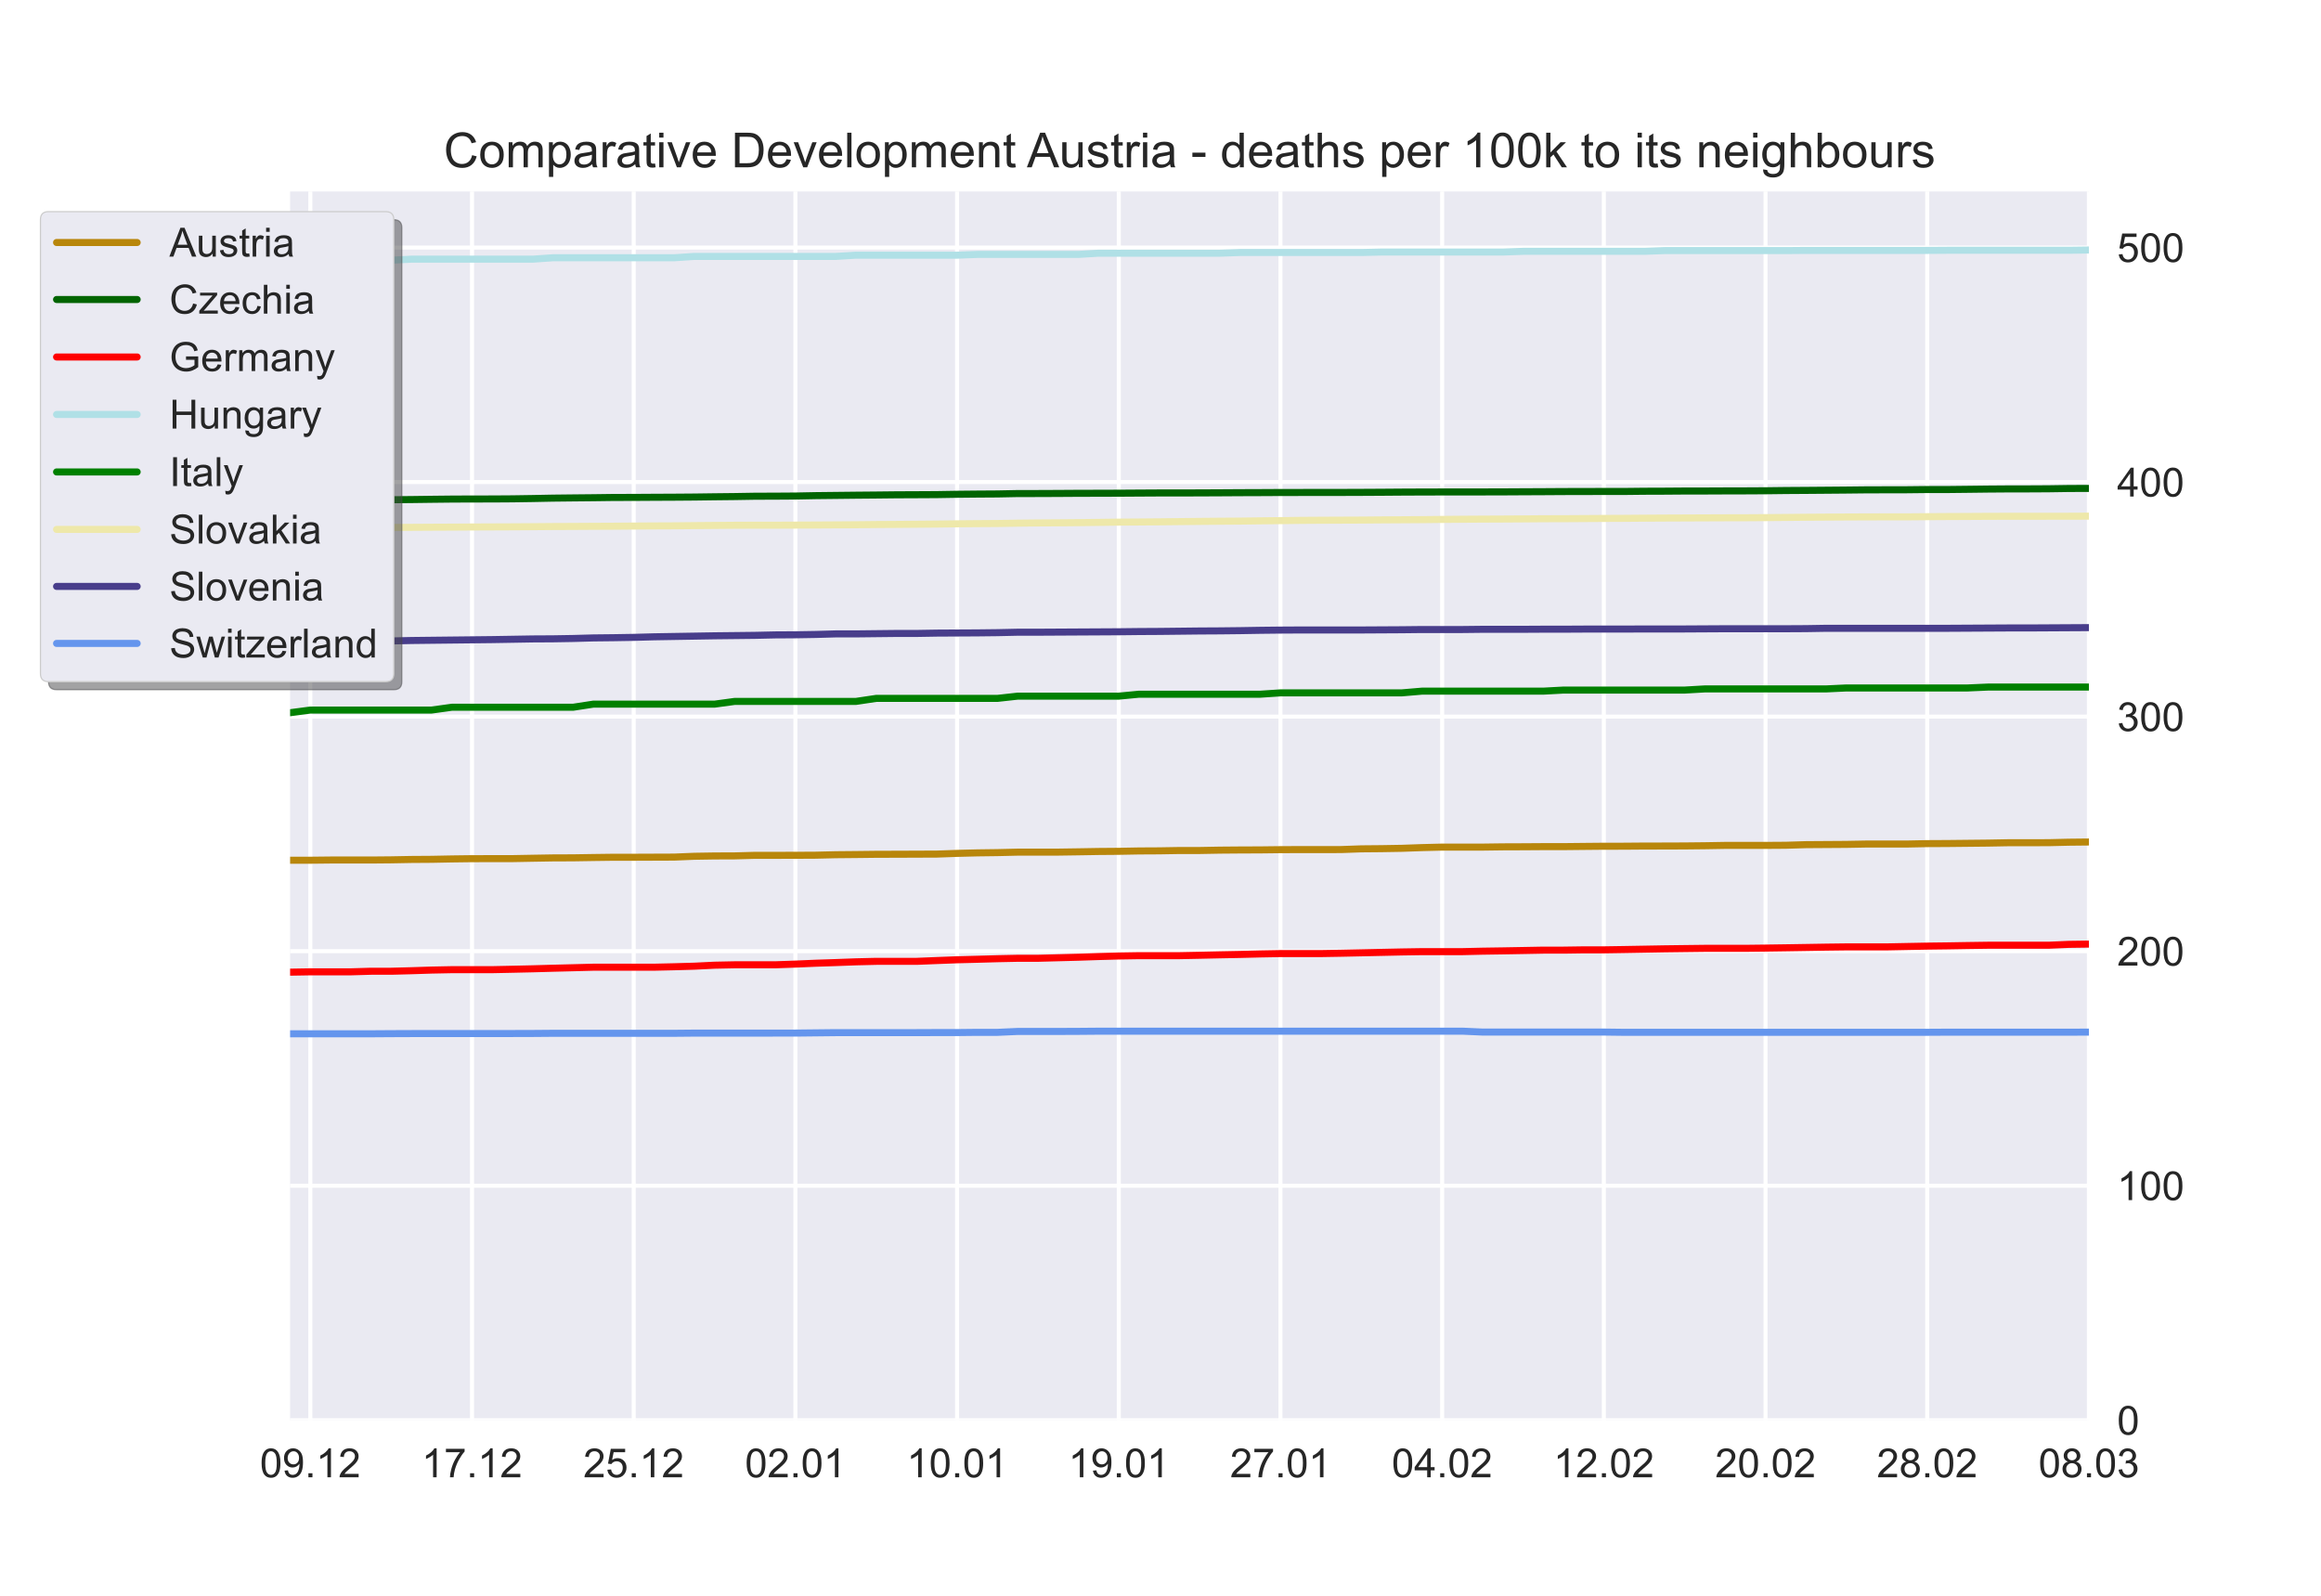 <?xml version="1.0" encoding="utf-8" standalone="no"?>
<!DOCTYPE svg PUBLIC "-//W3C//DTD SVG 1.1//EN"
  "http://www.w3.org/Graphics/SVG/1.1/DTD/svg11.dtd">
<!-- Created with matplotlib (https://matplotlib.org/) -->
<svg height="396pt" version="1.1" viewBox="0 0 576 396" width="576pt" xmlns="http://www.w3.org/2000/svg" xmlns:xlink="http://www.w3.org/1999/xlink">
 <defs>
  <style type="text/css">*{stroke-linecap:butt;stroke-linejoin:round;}</style>
 </defs>
 <g id="figure_1">
  <g id="patch_1">
   <path d="M 0 396 
L 576 396 
L 576 0 
L 0 0 
z
" style="fill:#ffffff;"/>
  </g>
  <g id="axes_1">
   <g id="patch_2">
    <path d="M 72 352.44 
L 518.4 352.44 
L 518.4 47.52 
L 72 47.52 
z
" style="fill:#eaeaf2;"/>
   </g>
   <g id="matplotlib.axis_1">
    <g id="xtick_1">
     <g id="line2d_1">
      <path clip-path="url(#pbdc21b4224)" d="M 77.016 352.44 
L 77.016 47.52 
" style="fill:none;stroke:#ffffff;stroke-linecap:round;"/>
     </g>
     <g id="line2d_2"/>
     <g id="text_1">
      <!-- 09.12 -->
      <g style="fill:#262626;" transform="translate(64.505 366.598)scale(0.1 -0.1)">
       <defs>
        <path d="M 4.156 35.297 
Q 4.156 48 6.766 55.734 
Q 9.375 63.484 14.516 67.672 
Q 19.672 71.875 27.484 71.875 
Q 33.25 71.875 37.594 69.547 
Q 41.938 67.234 44.766 62.859 
Q 47.609 58.5 49.219 52.219 
Q 50.828 45.953 50.828 35.297 
Q 50.828 22.703 48.234 14.969 
Q 45.656 7.234 40.5 3 
Q 35.359 -1.219 27.484 -1.219 
Q 17.141 -1.219 11.234 6.203 
Q 4.156 15.141 4.156 35.297 
z
M 13.188 35.297 
Q 13.188 17.672 17.312 11.828 
Q 21.438 6 27.484 6 
Q 33.547 6 37.672 11.859 
Q 41.797 17.719 41.797 35.297 
Q 41.797 52.984 37.672 58.781 
Q 33.547 64.594 27.391 64.594 
Q 21.344 64.594 17.719 59.469 
Q 13.188 52.938 13.188 35.297 
z
" id="ArialMT-48"/>
        <path d="M 5.469 16.547 
L 13.922 17.328 
Q 14.984 11.375 18.016 8.688 
Q 21.047 6 25.781 6 
Q 29.828 6 32.875 7.859 
Q 35.938 9.719 37.891 12.812 
Q 39.844 15.922 41.156 21.188 
Q 42.484 26.469 42.484 31.938 
Q 42.484 32.516 42.438 33.688 
Q 39.797 29.5 35.234 26.875 
Q 30.672 24.266 25.344 24.266 
Q 16.453 24.266 10.297 30.703 
Q 4.156 37.156 4.156 47.703 
Q 4.156 58.594 10.578 65.234 
Q 17 71.875 26.656 71.875 
Q 33.641 71.875 39.422 68.109 
Q 45.219 64.359 48.219 57.391 
Q 51.219 50.438 51.219 37.25 
Q 51.219 23.531 48.234 15.406 
Q 45.266 7.281 39.375 3.031 
Q 33.5 -1.219 25.594 -1.219 
Q 17.188 -1.219 11.859 3.438 
Q 6.547 8.109 5.469 16.547 
z
M 41.453 48.141 
Q 41.453 55.719 37.422 60.156 
Q 33.406 64.594 27.734 64.594 
Q 21.875 64.594 17.531 59.812 
Q 13.188 55.031 13.188 47.406 
Q 13.188 40.578 17.312 36.297 
Q 21.438 32.031 27.484 32.031 
Q 33.594 32.031 37.516 36.297 
Q 41.453 40.578 41.453 48.141 
z
" id="ArialMT-57"/>
        <path d="M 9.078 0 
L 9.078 10.016 
L 19.094 10.016 
L 19.094 0 
z
" id="ArialMT-46"/>
        <path d="M 37.25 0 
L 28.469 0 
L 28.469 56 
Q 25.297 52.984 20.141 49.953 
Q 14.984 46.922 10.891 45.406 
L 10.891 53.906 
Q 18.266 57.375 23.781 62.297 
Q 29.297 67.234 31.594 71.875 
L 37.25 71.875 
z
" id="ArialMT-49"/>
        <path d="M 50.344 8.453 
L 50.344 0 
L 3.031 0 
Q 2.938 3.172 4.047 6.109 
Q 5.859 10.938 9.828 15.625 
Q 13.812 20.312 21.344 26.469 
Q 33.016 36.031 37.109 41.625 
Q 41.219 47.219 41.219 52.203 
Q 41.219 57.422 37.469 61 
Q 33.734 64.594 27.734 64.594 
Q 21.391 64.594 17.578 60.781 
Q 13.766 56.984 13.719 50.25 
L 4.688 51.172 
Q 5.609 61.281 11.656 66.578 
Q 17.719 71.875 27.938 71.875 
Q 38.234 71.875 44.234 66.156 
Q 50.25 60.453 50.25 52 
Q 50.25 47.703 48.484 43.547 
Q 46.734 39.406 42.656 34.812 
Q 38.578 30.219 29.109 22.219 
Q 21.188 15.578 18.938 13.203 
Q 16.703 10.844 15.234 8.453 
z
" id="ArialMT-50"/>
       </defs>
       <use xlink:href="#ArialMT-48"/>
       <use x="55.615" xlink:href="#ArialMT-57"/>
       <use x="111.23" xlink:href="#ArialMT-46"/>
       <use x="139.014" xlink:href="#ArialMT-49"/>
       <use x="194.629" xlink:href="#ArialMT-50"/>
      </g>
     </g>
    </g>
    <g id="xtick_2">
     <g id="line2d_3">
      <path clip-path="url(#pbdc21b4224)" d="M 117.142 352.44 
L 117.142 47.52 
" style="fill:none;stroke:#ffffff;stroke-linecap:round;"/>
     </g>
     <g id="line2d_4"/>
     <g id="text_2">
      <!-- 17.12 -->
      <g style="fill:#262626;" transform="translate(104.631 366.598)scale(0.1 -0.1)">
       <defs>
        <path d="M 4.734 62.203 
L 4.734 70.656 
L 51.078 70.656 
L 51.078 63.812 
Q 44.234 56.547 37.516 44.484 
Q 30.812 32.422 27.156 19.672 
Q 24.516 10.688 23.781 0 
L 14.75 0 
Q 14.891 8.453 18.062 20.406 
Q 21.234 32.375 27.172 43.484 
Q 33.109 54.594 39.797 62.203 
z
" id="ArialMT-55"/>
       </defs>
       <use xlink:href="#ArialMT-49"/>
       <use x="55.615" xlink:href="#ArialMT-55"/>
       <use x="111.23" xlink:href="#ArialMT-46"/>
       <use x="139.014" xlink:href="#ArialMT-49"/>
       <use x="194.629" xlink:href="#ArialMT-50"/>
      </g>
     </g>
    </g>
    <g id="xtick_3">
     <g id="line2d_5">
      <path clip-path="url(#pbdc21b4224)" d="M 157.267 352.44 
L 157.267 47.52 
" style="fill:none;stroke:#ffffff;stroke-linecap:round;"/>
     </g>
     <g id="line2d_6"/>
     <g id="text_3">
      <!-- 25.12 -->
      <g style="fill:#262626;" transform="translate(144.756 366.598)scale(0.1 -0.1)">
       <defs>
        <path d="M 4.156 18.75 
L 13.375 19.531 
Q 14.406 12.797 18.141 9.391 
Q 21.875 6 27.156 6 
Q 33.5 6 37.891 10.781 
Q 42.281 15.578 42.281 23.484 
Q 42.281 31 38.062 35.344 
Q 33.844 39.703 27 39.703 
Q 22.75 39.703 19.328 37.766 
Q 15.922 35.844 13.969 32.766 
L 5.719 33.844 
L 12.641 70.609 
L 48.25 70.609 
L 48.25 62.203 
L 19.672 62.203 
L 15.828 42.969 
Q 22.266 47.469 29.344 47.469 
Q 38.719 47.469 45.156 40.969 
Q 51.609 34.469 51.609 24.266 
Q 51.609 14.547 45.953 7.469 
Q 39.062 -1.219 27.156 -1.219 
Q 17.391 -1.219 11.203 4.25 
Q 5.031 9.719 4.156 18.75 
z
" id="ArialMT-53"/>
       </defs>
       <use xlink:href="#ArialMT-50"/>
       <use x="55.615" xlink:href="#ArialMT-53"/>
       <use x="111.23" xlink:href="#ArialMT-46"/>
       <use x="139.014" xlink:href="#ArialMT-49"/>
       <use x="194.629" xlink:href="#ArialMT-50"/>
      </g>
     </g>
    </g>
    <g id="xtick_4">
     <g id="line2d_7">
      <path clip-path="url(#pbdc21b4224)" d="M 197.393 352.44 
L 197.393 47.52 
" style="fill:none;stroke:#ffffff;stroke-linecap:round;"/>
     </g>
     <g id="line2d_8"/>
     <g id="text_4">
      <!-- 02.01 -->
      <g style="fill:#262626;" transform="translate(184.882 366.598)scale(0.1 -0.1)">
       <use xlink:href="#ArialMT-48"/>
       <use x="55.615" xlink:href="#ArialMT-50"/>
       <use x="111.23" xlink:href="#ArialMT-46"/>
       <use x="139.014" xlink:href="#ArialMT-48"/>
       <use x="194.629" xlink:href="#ArialMT-49"/>
      </g>
     </g>
    </g>
    <g id="xtick_5">
     <g id="line2d_9">
      <path clip-path="url(#pbdc21b4224)" d="M 237.519 352.44 
L 237.519 47.52 
" style="fill:none;stroke:#ffffff;stroke-linecap:round;"/>
     </g>
     <g id="line2d_10"/>
     <g id="text_5">
      <!-- 10.01 -->
      <g style="fill:#262626;" transform="translate(225.008 366.598)scale(0.1 -0.1)">
       <use xlink:href="#ArialMT-49"/>
       <use x="55.615" xlink:href="#ArialMT-48"/>
       <use x="111.23" xlink:href="#ArialMT-46"/>
       <use x="139.014" xlink:href="#ArialMT-48"/>
       <use x="194.629" xlink:href="#ArialMT-49"/>
      </g>
     </g>
    </g>
    <g id="xtick_6">
     <g id="line2d_11">
      <path clip-path="url(#pbdc21b4224)" d="M 277.645 352.44 
L 277.645 47.52 
" style="fill:none;stroke:#ffffff;stroke-linecap:round;"/>
     </g>
     <g id="line2d_12"/>
     <g id="text_6">
      <!-- 19.01 -->
      <g style="fill:#262626;" transform="translate(265.134 366.598)scale(0.1 -0.1)">
       <use xlink:href="#ArialMT-49"/>
       <use x="55.615" xlink:href="#ArialMT-57"/>
       <use x="111.23" xlink:href="#ArialMT-46"/>
       <use x="139.014" xlink:href="#ArialMT-48"/>
       <use x="194.629" xlink:href="#ArialMT-49"/>
      </g>
     </g>
    </g>
    <g id="xtick_7">
     <g id="line2d_13">
      <path clip-path="url(#pbdc21b4224)" d="M 317.771 352.44 
L 317.771 47.52 
" style="fill:none;stroke:#ffffff;stroke-linecap:round;"/>
     </g>
     <g id="line2d_14"/>
     <g id="text_7">
      <!-- 27.01 -->
      <g style="fill:#262626;" transform="translate(305.26 366.598)scale(0.1 -0.1)">
       <use xlink:href="#ArialMT-50"/>
       <use x="55.615" xlink:href="#ArialMT-55"/>
       <use x="111.23" xlink:href="#ArialMT-46"/>
       <use x="139.014" xlink:href="#ArialMT-48"/>
       <use x="194.629" xlink:href="#ArialMT-49"/>
      </g>
     </g>
    </g>
    <g id="xtick_8">
     <g id="line2d_15">
      <path clip-path="url(#pbdc21b4224)" d="M 357.897 352.44 
L 357.897 47.52 
" style="fill:none;stroke:#ffffff;stroke-linecap:round;"/>
     </g>
     <g id="line2d_16"/>
     <g id="text_8">
      <!-- 04.02 -->
      <g style="fill:#262626;" transform="translate(345.386 366.598)scale(0.1 -0.1)">
       <defs>
        <path d="M 32.328 0 
L 32.328 17.141 
L 1.266 17.141 
L 1.266 25.203 
L 33.938 71.578 
L 41.109 71.578 
L 41.109 25.203 
L 50.781 25.203 
L 50.781 17.141 
L 41.109 17.141 
L 41.109 0 
z
M 32.328 25.203 
L 32.328 57.469 
L 9.906 25.203 
z
" id="ArialMT-52"/>
       </defs>
       <use xlink:href="#ArialMT-48"/>
       <use x="55.615" xlink:href="#ArialMT-52"/>
       <use x="111.23" xlink:href="#ArialMT-46"/>
       <use x="139.014" xlink:href="#ArialMT-48"/>
       <use x="194.629" xlink:href="#ArialMT-50"/>
      </g>
     </g>
    </g>
    <g id="xtick_9">
     <g id="line2d_17">
      <path clip-path="url(#pbdc21b4224)" d="M 398.022 352.44 
L 398.022 47.52 
" style="fill:none;stroke:#ffffff;stroke-linecap:round;"/>
     </g>
     <g id="line2d_18"/>
     <g id="text_9">
      <!-- 12.02 -->
      <g style="fill:#262626;" transform="translate(385.512 366.598)scale(0.1 -0.1)">
       <use xlink:href="#ArialMT-49"/>
       <use x="55.615" xlink:href="#ArialMT-50"/>
       <use x="111.23" xlink:href="#ArialMT-46"/>
       <use x="139.014" xlink:href="#ArialMT-48"/>
       <use x="194.629" xlink:href="#ArialMT-50"/>
      </g>
     </g>
    </g>
    <g id="xtick_10">
     <g id="line2d_19">
      <path clip-path="url(#pbdc21b4224)" d="M 438.148 352.44 
L 438.148 47.52 
" style="fill:none;stroke:#ffffff;stroke-linecap:round;"/>
     </g>
     <g id="line2d_20"/>
     <g id="text_10">
      <!-- 20.02 -->
      <g style="fill:#262626;" transform="translate(425.637 366.598)scale(0.1 -0.1)">
       <use xlink:href="#ArialMT-50"/>
       <use x="55.615" xlink:href="#ArialMT-48"/>
       <use x="111.23" xlink:href="#ArialMT-46"/>
       <use x="139.014" xlink:href="#ArialMT-48"/>
       <use x="194.629" xlink:href="#ArialMT-50"/>
      </g>
     </g>
    </g>
    <g id="xtick_11">
     <g id="line2d_21">
      <path clip-path="url(#pbdc21b4224)" d="M 478.274 352.44 
L 478.274 47.52 
" style="fill:none;stroke:#ffffff;stroke-linecap:round;"/>
     </g>
     <g id="line2d_22"/>
     <g id="text_11">
      <!-- 28.02 -->
      <g style="fill:#262626;" transform="translate(465.763 366.598)scale(0.1 -0.1)">
       <defs>
        <path d="M 17.672 38.812 
Q 12.203 40.828 9.562 44.531 
Q 6.938 48.25 6.938 53.422 
Q 6.938 61.234 12.547 66.547 
Q 18.172 71.875 27.484 71.875 
Q 36.859 71.875 42.578 66.422 
Q 48.297 60.984 48.297 53.172 
Q 48.297 48.188 45.672 44.5 
Q 43.062 40.828 37.75 38.812 
Q 44.344 36.672 47.781 31.875 
Q 51.219 27.094 51.219 20.453 
Q 51.219 11.281 44.719 5.031 
Q 38.234 -1.219 27.641 -1.219 
Q 17.047 -1.219 10.547 5.047 
Q 4.047 11.328 4.047 20.703 
Q 4.047 27.688 7.594 32.391 
Q 11.141 37.109 17.672 38.812 
z
M 15.922 53.719 
Q 15.922 48.641 19.188 45.406 
Q 22.469 42.188 27.688 42.188 
Q 32.766 42.188 36.016 45.375 
Q 39.266 48.578 39.266 53.219 
Q 39.266 58.062 35.906 61.359 
Q 32.562 64.656 27.594 64.656 
Q 22.562 64.656 19.234 61.422 
Q 15.922 58.203 15.922 53.719 
z
M 13.094 20.656 
Q 13.094 16.891 14.875 13.375 
Q 16.656 9.859 20.172 7.922 
Q 23.688 6 27.734 6 
Q 34.031 6 38.125 10.047 
Q 42.234 14.109 42.234 20.359 
Q 42.234 26.703 38.016 30.859 
Q 33.797 35.016 27.438 35.016 
Q 21.234 35.016 17.156 30.906 
Q 13.094 26.812 13.094 20.656 
z
" id="ArialMT-56"/>
       </defs>
       <use xlink:href="#ArialMT-50"/>
       <use x="55.615" xlink:href="#ArialMT-56"/>
       <use x="111.23" xlink:href="#ArialMT-46"/>
       <use x="139.014" xlink:href="#ArialMT-48"/>
       <use x="194.629" xlink:href="#ArialMT-50"/>
      </g>
     </g>
    </g>
    <g id="xtick_12">
     <g id="line2d_23">
      <path clip-path="url(#pbdc21b4224)" d="M 518.4 352.44 
L 518.4 47.52 
" style="fill:none;stroke:#ffffff;stroke-linecap:round;"/>
     </g>
     <g id="line2d_24"/>
     <g id="text_12">
      <!-- 08.03 -->
      <g style="fill:#262626;" transform="translate(505.889 366.598)scale(0.1 -0.1)">
       <defs>
        <path d="M 4.203 18.891 
L 12.984 20.062 
Q 14.5 12.594 18.141 9.297 
Q 21.781 6 27 6 
Q 33.203 6 37.469 10.297 
Q 41.75 14.594 41.75 20.953 
Q 41.75 27 37.797 30.922 
Q 33.844 34.859 27.734 34.859 
Q 25.25 34.859 21.531 33.891 
L 22.516 41.609 
Q 23.391 41.5 23.922 41.5 
Q 29.547 41.5 34.031 44.422 
Q 38.531 47.359 38.531 53.469 
Q 38.531 58.297 35.25 61.469 
Q 31.984 64.656 26.812 64.656 
Q 21.688 64.656 18.266 61.422 
Q 14.844 58.203 13.875 51.766 
L 5.078 53.328 
Q 6.688 62.156 12.391 67.016 
Q 18.109 71.875 26.609 71.875 
Q 32.469 71.875 37.391 69.359 
Q 42.328 66.844 44.938 62.5 
Q 47.562 58.156 47.562 53.266 
Q 47.562 48.641 45.062 44.828 
Q 42.578 41.016 37.703 38.766 
Q 44.047 37.312 47.562 32.688 
Q 51.078 28.078 51.078 21.141 
Q 51.078 11.766 44.234 5.25 
Q 37.406 -1.266 26.953 -1.266 
Q 17.531 -1.266 11.297 4.344 
Q 5.078 9.969 4.203 18.891 
z
" id="ArialMT-51"/>
       </defs>
       <use xlink:href="#ArialMT-48"/>
       <use x="55.615" xlink:href="#ArialMT-56"/>
       <use x="111.23" xlink:href="#ArialMT-46"/>
       <use x="139.014" xlink:href="#ArialMT-48"/>
       <use x="194.629" xlink:href="#ArialMT-51"/>
      </g>
     </g>
    </g>
   </g>
   <g id="matplotlib.axis_2">
    <g id="ytick_1">
     <g id="line2d_25">
      <path clip-path="url(#pbdc21b4224)" d="M 72 352.44 
L 518.4 352.44 
" style="fill:none;stroke:#ffffff;stroke-linecap:round;"/>
     </g>
     <g id="line2d_26"/>
     <g id="text_13">
      <!-- 0 -->
      <g style="fill:#262626;" transform="translate(525.4 356.019)scale(0.1 -0.1)">
       <use xlink:href="#ArialMT-48"/>
      </g>
     </g>
    </g>
    <g id="ytick_2">
     <g id="line2d_27">
      <path clip-path="url(#pbdc21b4224)" d="M 72 294.239 
L 518.4 294.239 
" style="fill:none;stroke:#ffffff;stroke-linecap:round;"/>
     </g>
     <g id="line2d_28"/>
     <g id="text_14">
      <!-- 100 -->
      <g style="fill:#262626;" transform="translate(525.4 297.817)scale(0.1 -0.1)">
       <use xlink:href="#ArialMT-49"/>
       <use x="55.615" xlink:href="#ArialMT-48"/>
       <use x="111.23" xlink:href="#ArialMT-48"/>
      </g>
     </g>
    </g>
    <g id="ytick_3">
     <g id="line2d_29">
      <path clip-path="url(#pbdc21b4224)" d="M 72 236.037 
L 518.4 236.037 
" style="fill:none;stroke:#ffffff;stroke-linecap:round;"/>
     </g>
     <g id="line2d_30"/>
     <g id="text_15">
      <!-- 200 -->
      <g style="fill:#262626;" transform="translate(525.4 239.616)scale(0.1 -0.1)">
       <use xlink:href="#ArialMT-50"/>
       <use x="55.615" xlink:href="#ArialMT-48"/>
       <use x="111.23" xlink:href="#ArialMT-48"/>
      </g>
     </g>
    </g>
    <g id="ytick_4">
     <g id="line2d_31">
      <path clip-path="url(#pbdc21b4224)" d="M 72 177.836 
L 518.4 177.836 
" style="fill:none;stroke:#ffffff;stroke-linecap:round;"/>
     </g>
     <g id="line2d_32"/>
     <g id="text_16">
      <!-- 300 -->
      <g style="fill:#262626;" transform="translate(525.4 181.414)scale(0.1 -0.1)">
       <use xlink:href="#ArialMT-51"/>
       <use x="55.615" xlink:href="#ArialMT-48"/>
       <use x="111.23" xlink:href="#ArialMT-48"/>
      </g>
     </g>
    </g>
    <g id="ytick_5">
     <g id="line2d_33">
      <path clip-path="url(#pbdc21b4224)" d="M 72 119.634 
L 518.4 119.634 
" style="fill:none;stroke:#ffffff;stroke-linecap:round;"/>
     </g>
     <g id="line2d_34"/>
     <g id="text_17">
      <!-- 400 -->
      <g style="fill:#262626;" transform="translate(525.4 123.213)scale(0.1 -0.1)">
       <use xlink:href="#ArialMT-52"/>
       <use x="55.615" xlink:href="#ArialMT-48"/>
       <use x="111.23" xlink:href="#ArialMT-48"/>
      </g>
     </g>
    </g>
    <g id="ytick_6">
     <g id="line2d_35">
      <path clip-path="url(#pbdc21b4224)" d="M 72 61.433 
L 518.4 61.433 
" style="fill:none;stroke:#ffffff;stroke-linecap:round;"/>
     </g>
     <g id="line2d_36"/>
     <g id="text_18">
      <!-- 500 -->
      <g style="fill:#262626;" transform="translate(525.4 65.011)scale(0.1 -0.1)">
       <use xlink:href="#ArialMT-53"/>
       <use x="55.615" xlink:href="#ArialMT-48"/>
       <use x="111.23" xlink:href="#ArialMT-48"/>
      </g>
     </g>
    </g>
   </g>
   <g id="line2d_37">
    <path clip-path="url(#pbdc21b4224)" d="M 72 213.471 
L 77.016 213.471 
L 82.031 213.418 
L 87.047 213.418 
L 92.063 213.418 
L 97.079 213.373 
L 102.094 213.281 
L 107.11 213.248 
L 112.126 213.15 
L 117.142 213.085 
L 122.157 213.078 
L 127.173 213.072 
L 132.189 212.98 
L 137.204 212.895 
L 142.22 212.876 
L 147.236 212.797 
L 152.252 212.732 
L 157.267 212.732 
L 162.283 212.712 
L 167.299 212.693 
L 172.315 212.49 
L 177.33 212.411 
L 182.346 212.392 
L 187.362 212.255 
L 192.378 212.255 
L 197.393 212.248 
L 202.409 212.222 
L 207.425 212.104 
L 212.44 212.058 
L 217.456 212 
L 222.472 211.987 
L 227.488 211.967 
L 232.503 211.947 
L 237.519 211.771 
L 242.535 211.647 
L 247.551 211.581 
L 252.566 211.464 
L 257.582 211.464 
L 262.598 211.457 
L 267.613 211.385 
L 272.629 211.3 
L 277.645 211.261 
L 282.661 211.169 
L 287.676 211.143 
L 292.692 211.058 
L 297.708 211.058 
L 302.724 210.967 
L 307.739 210.927 
L 312.755 210.908 
L 317.771 210.849 
L 322.787 210.829 
L 327.802 210.829 
L 332.818 210.823 
L 337.834 210.646 
L 342.849 210.601 
L 347.865 210.516 
L 352.881 210.339 
L 357.897 210.215 
L 362.912 210.215 
L 367.928 210.215 
L 372.944 210.149 
L 377.96 210.13 
L 382.975 210.097 
L 387.991 210.097 
L 393.007 210.045 
L 398.022 209.999 
L 403.038 209.993 
L 408.054 209.953 
L 413.07 209.947 
L 418.085 209.927 
L 423.101 209.875 
L 428.117 209.79 
L 433.133 209.79 
L 438.148 209.79 
L 443.164 209.757 
L 448.18 209.607 
L 453.196 209.574 
L 458.211 209.541 
L 463.227 209.45 
L 468.243 209.45 
L 473.258 209.45 
L 478.274 209.352 
L 483.29 209.326 
L 488.306 209.273 
L 493.321 209.221 
L 498.337 209.13 
L 503.353 209.123 
L 508.369 209.117 
L 513.384 208.999 
L 518.4 208.947 
" style="fill:none;stroke:#b8860b;stroke-linecap:round;stroke-width:1.75;"/>
   </g>
   <g id="line2d_38">
    <path clip-path="url(#pbdc21b4224)" d="M 72 124.198 
L 77.016 124.133 
L 82.031 124.116 
L 87.047 124.111 
L 92.063 124.089 
L 97.079 124.013 
L 102.094 123.97 
L 107.11 123.904 
L 112.126 123.85 
L 117.142 123.828 
L 122.157 123.823 
L 127.173 123.79 
L 132.189 123.714 
L 137.204 123.616 
L 142.22 123.561 
L 147.236 123.512 
L 152.252 123.447 
L 157.267 123.436 
L 162.283 123.404 
L 167.299 123.382 
L 172.315 123.344 
L 177.33 123.278 
L 182.346 123.224 
L 187.362 123.142 
L 192.378 123.126 
L 197.393 123.093 
L 202.409 122.995 
L 207.425 122.941 
L 212.44 122.886 
L 217.456 122.843 
L 222.472 122.789 
L 227.488 122.767 
L 232.503 122.74 
L 237.519 122.658 
L 242.535 122.609 
L 247.551 122.576 
L 252.566 122.478 
L 257.582 122.473 
L 262.598 122.451 
L 267.613 122.418 
L 272.629 122.408 
L 277.645 122.391 
L 282.661 122.359 
L 287.676 122.331 
L 292.692 122.331 
L 297.708 122.315 
L 302.724 122.293 
L 307.739 122.261 
L 312.755 122.244 
L 317.771 122.217 
L 322.787 122.212 
L 327.802 122.206 
L 332.818 122.201 
L 337.834 122.184 
L 342.849 122.157 
L 347.865 122.119 
L 352.881 122.097 
L 357.897 122.086 
L 362.912 122.081 
L 367.928 122.076 
L 372.944 122.065 
L 377.96 122.037 
L 382.975 122.016 
L 387.991 121.983 
L 393.007 121.972 
L 398.022 121.961 
L 403.038 121.961 
L 408.054 121.907 
L 413.07 121.89 
L 418.085 121.852 
L 423.101 121.847 
L 428.117 121.825 
L 433.133 121.814 
L 438.148 121.787 
L 443.164 121.727 
L 448.18 121.695 
L 453.196 121.656 
L 458.211 121.613 
L 463.227 121.559 
L 468.243 121.548 
L 473.258 121.537 
L 478.274 121.482 
L 483.29 121.482 
L 488.306 121.428 
L 493.321 121.368 
L 498.337 121.33 
L 503.353 121.324 
L 508.369 121.297 
L 513.384 121.221 
L 518.4 121.199 
" style="fill:none;stroke:#006400;stroke-linecap:round;stroke-width:1.75;"/>
   </g>
   <g id="line2d_39">
    <path clip-path="url(#pbdc21b4224)" d="M 72 241.25 
L 77.016 241.166 
L 82.031 241.166 
L 87.047 241.166 
L 92.063 241.022 
L 97.079 241.022 
L 102.094 240.891 
L 107.11 240.73 
L 112.126 240.63 
L 117.142 240.63 
L 122.157 240.63 
L 127.173 240.527 
L 132.189 240.414 
L 137.204 240.274 
L 142.22 240.149 
L 147.236 240.018 
L 152.252 240.018 
L 157.267 240.018 
L 162.283 240.018 
L 167.299 239.908 
L 172.315 239.765 
L 177.33 239.521 
L 182.346 239.42 
L 187.362 239.42 
L 192.378 239.42 
L 197.393 239.246 
L 202.409 239.031 
L 207.425 238.867 
L 212.44 238.683 
L 217.456 238.564 
L 222.472 238.564 
L 227.488 238.564 
L 232.503 238.363 
L 237.519 238.175 
L 242.535 238.048 
L 247.551 237.908 
L 252.566 237.803 
L 257.582 237.803 
L 262.598 237.67 
L 267.613 237.539 
L 272.629 237.372 
L 277.645 237.236 
L 282.661 237.154 
L 287.676 237.154 
L 292.692 237.154 
L 297.708 237.055 
L 302.724 236.945 
L 307.739 236.849 
L 312.755 236.726 
L 317.771 236.637 
L 322.787 236.637 
L 327.802 236.637 
L 332.818 236.552 
L 337.834 236.448 
L 342.849 236.341 
L 347.865 236.235 
L 352.881 236.156 
L 357.897 236.156 
L 362.912 236.156 
L 367.928 236.042 
L 372.944 235.967 
L 377.96 235.878 
L 382.975 235.784 
L 387.991 235.784 
L 393.007 235.712 
L 398.022 235.712 
L 403.038 235.634 
L 408.054 235.547 
L 413.07 235.459 
L 418.085 235.396 
L 423.101 235.335 
L 428.117 235.335 
L 433.133 235.335 
L 438.148 235.275 
L 443.164 235.202 
L 448.18 235.123 
L 453.196 235.04 
L 458.211 234.978 
L 463.227 234.978 
L 468.243 234.978 
L 473.258 234.88 
L 478.274 234.786 
L 483.29 234.724 
L 488.306 234.639 
L 493.321 234.568 
L 498.337 234.568 
L 503.353 234.568 
L 508.369 234.568 
L 513.384 234.35 
L 518.4 234.281 
" style="fill:none;stroke:#ff0000;stroke-linecap:round;stroke-width:1.75;"/>
   </g>
   <g id="line2d_40">
    <path clip-path="url(#pbdc21b4224)" d="M 72 64.571 
L 77.016 64.571 
L 82.031 64.571 
L 87.047 64.571 
L 92.063 64.571 
L 97.079 64.571 
L 102.094 64.315 
L 107.11 64.315 
L 112.126 64.315 
L 117.142 64.315 
L 122.157 64.315 
L 127.173 64.315 
L 132.189 64.315 
L 137.204 63.964 
L 142.22 63.964 
L 147.236 63.964 
L 152.252 63.964 
L 157.267 63.964 
L 162.283 63.964 
L 167.299 63.964 
L 172.315 63.63 
L 177.33 63.63 
L 182.346 63.63 
L 187.362 63.63 
L 192.378 63.63 
L 197.393 63.63 
L 202.409 63.63 
L 207.425 63.63 
L 212.44 63.326 
L 217.456 63.326 
L 222.472 63.326 
L 227.488 63.326 
L 232.503 63.326 
L 237.519 63.326 
L 242.535 63.136 
L 247.551 63.136 
L 252.566 63.136 
L 257.582 63.136 
L 262.598 63.136 
L 267.613 63.136 
L 272.629 62.832 
L 277.645 62.832 
L 282.661 62.832 
L 287.676 62.832 
L 292.692 62.832 
L 297.708 62.832 
L 302.724 62.832 
L 307.739 62.659 
L 312.755 62.659 
L 317.771 62.659 
L 322.787 62.659 
L 327.802 62.659 
L 332.818 62.659 
L 337.834 62.659 
L 342.849 62.546 
L 347.865 62.546 
L 352.881 62.546 
L 357.897 62.546 
L 362.912 62.546 
L 367.928 62.546 
L 372.944 62.546 
L 377.96 62.368 
L 382.975 62.368 
L 387.991 62.368 
L 393.007 62.368 
L 398.022 62.368 
L 403.038 62.368 
L 408.054 62.368 
L 413.07 62.183 
L 418.085 62.183 
L 423.101 62.183 
L 428.117 62.183 
L 433.133 62.183 
L 438.148 62.183 
L 443.164 62.183 
L 448.18 62.141 
L 453.196 62.141 
L 458.211 62.141 
L 463.227 62.141 
L 468.243 62.141 
L 473.258 62.141 
L 478.274 62.141 
L 483.29 62.106 
L 488.306 62.106 
L 493.321 62.106 
L 498.337 62.106 
L 503.353 62.106 
L 508.369 62.106 
L 513.384 62.106 
L 518.4 62.04 
" style="fill:none;stroke:#b0e0e6;stroke-linecap:round;stroke-width:1.75;"/>
   </g>
   <g id="line2d_41">
    <path clip-path="url(#pbdc21b4224)" d="M 72 176.867 
L 77.016 176.204 
L 82.031 176.204 
L 87.047 176.204 
L 92.063 176.204 
L 97.079 176.204 
L 102.094 176.204 
L 107.11 176.204 
L 112.126 175.509 
L 117.142 175.509 
L 122.157 175.509 
L 127.173 175.509 
L 132.189 175.509 
L 137.204 175.509 
L 142.22 175.509 
L 147.236 174.738 
L 152.252 174.738 
L 157.267 174.738 
L 162.283 174.738 
L 167.299 174.738 
L 172.315 174.738 
L 177.33 174.738 
L 182.346 174.056 
L 187.362 174.056 
L 192.378 174.056 
L 197.393 174.056 
L 202.409 174.056 
L 207.425 174.056 
L 212.44 174.056 
L 217.456 173.308 
L 222.472 173.308 
L 227.488 173.308 
L 232.503 173.308 
L 237.519 173.308 
L 242.535 173.308 
L 247.551 173.308 
L 252.566 172.751 
L 257.582 172.751 
L 262.598 172.751 
L 267.613 172.751 
L 272.629 172.751 
L 277.645 172.751 
L 282.661 172.273 
L 287.676 172.273 
L 292.692 172.273 
L 297.708 172.273 
L 302.724 172.273 
L 307.739 172.273 
L 312.755 172.273 
L 317.771 171.94 
L 322.787 171.94 
L 327.802 171.94 
L 332.818 171.94 
L 337.834 171.94 
L 342.849 171.94 
L 347.865 171.94 
L 352.881 171.515 
L 357.897 171.515 
L 362.912 171.515 
L 367.928 171.515 
L 372.944 171.515 
L 377.96 171.515 
L 382.975 171.515 
L 387.991 171.246 
L 393.007 171.246 
L 398.022 171.246 
L 403.038 171.246 
L 408.054 171.246 
L 413.07 171.246 
L 418.085 171.246 
L 423.101 170.957 
L 428.117 170.957 
L 433.133 170.957 
L 438.148 170.957 
L 443.164 170.957 
L 448.18 170.957 
L 453.196 170.957 
L 458.211 170.721 
L 463.227 170.721 
L 468.243 170.721 
L 473.258 170.721 
L 478.274 170.721 
L 483.29 170.721 
L 488.306 170.721 
L 493.321 170.501 
L 498.337 170.501 
L 503.353 170.501 
L 508.369 170.501 
L 513.384 170.501 
L 518.4 170.501 
" style="fill:none;stroke:#008000;stroke-linecap:round;stroke-width:1.75;"/>
   </g>
   <g id="line2d_42">
    <path clip-path="url(#pbdc21b4224)" d="M 72 131.107 
L 77.016 131.086 
L 82.031 131.043 
L 87.047 130.99 
L 92.063 130.958 
L 97.079 130.894 
L 102.094 130.862 
L 107.11 130.83 
L 112.126 130.808 
L 117.142 130.776 
L 122.157 130.755 
L 127.173 130.734 
L 132.189 130.702 
L 137.204 130.659 
L 142.22 130.638 
L 147.236 130.606 
L 152.252 130.584 
L 157.267 130.542 
L 162.283 130.51 
L 167.299 130.488 
L 172.315 130.435 
L 177.33 130.392 
L 182.346 130.35 
L 187.362 130.328 
L 192.378 130.328 
L 197.393 130.307 
L 202.409 130.286 
L 207.425 130.254 
L 212.44 130.222 
L 217.456 130.168 
L 222.472 130.136 
L 227.488 130.094 
L 232.503 130.051 
L 237.519 129.987 
L 242.535 129.944 
L 247.551 129.912 
L 252.566 129.827 
L 257.582 129.774 
L 262.598 129.742 
L 267.613 129.699 
L 272.629 129.635 
L 277.645 129.571 
L 282.661 129.539 
L 287.676 129.496 
L 292.692 129.443 
L 297.708 129.39 
L 302.724 129.347 
L 307.739 129.315 
L 312.755 129.251 
L 317.771 129.198 
L 322.787 129.134 
L 327.802 129.102 
L 332.818 129.08 
L 337.834 129.059 
L 342.849 129.016 
L 347.865 128.984 
L 352.881 128.952 
L 357.897 128.899 
L 362.912 128.856 
L 367.928 128.824 
L 372.944 128.803 
L 377.96 128.771 
L 382.975 128.728 
L 387.991 128.718 
L 393.007 128.686 
L 398.022 128.654 
L 403.038 128.632 
L 408.054 128.59 
L 413.07 128.558 
L 418.085 128.536 
L 423.101 128.515 
L 428.117 128.494 
L 433.133 128.483 
L 438.148 128.451 
L 443.164 128.408 
L 448.18 128.355 
L 453.196 128.323 
L 458.211 128.291 
L 463.227 128.27 
L 468.243 128.259 
L 473.258 128.259 
L 478.274 128.216 
L 483.29 128.184 
L 488.306 128.163 
L 493.321 128.131 
L 498.337 128.12 
L 503.353 128.12 
L 508.369 128.11 
L 513.384 128.11 
L 518.4 128.088 
" style="fill:none;stroke:#eee8aa;stroke-linecap:round;stroke-width:1.75;"/>
   </g>
   <g id="line2d_43">
    <path clip-path="url(#pbdc21b4224)" d="M 72 159.389 
L 77.016 159.361 
L 82.031 159.306 
L 87.047 159.222 
L 92.063 159.139 
L 97.079 159.056 
L 102.094 158.945 
L 107.11 158.889 
L 112.126 158.833 
L 117.142 158.778 
L 122.157 158.722 
L 127.173 158.639 
L 132.189 158.555 
L 137.204 158.528 
L 142.22 158.444 
L 147.236 158.305 
L 152.252 158.25 
L 157.267 158.166 
L 162.283 158.027 
L 167.299 157.944 
L 172.315 157.861 
L 177.33 157.777 
L 182.346 157.722 
L 187.362 157.666 
L 192.378 157.555 
L 197.393 157.527 
L 202.409 157.444 
L 207.425 157.305 
L 212.44 157.305 
L 217.456 157.249 
L 222.472 157.194 
L 227.488 157.194 
L 232.503 157.11 
L 237.519 157.082 
L 242.535 157.055 
L 247.551 156.999 
L 252.566 156.888 
L 257.582 156.888 
L 262.598 156.86 
L 267.613 156.832 
L 272.629 156.805 
L 277.645 156.777 
L 282.661 156.721 
L 287.676 156.693 
L 292.692 156.638 
L 297.708 156.582 
L 302.724 156.554 
L 307.739 156.499 
L 312.755 156.415 
L 317.771 156.36 
L 322.787 156.332 
L 327.802 156.332 
L 332.818 156.332 
L 337.834 156.332 
L 342.849 156.304 
L 347.865 156.276 
L 352.881 156.221 
L 357.897 156.221 
L 362.912 156.221 
L 367.928 156.165 
L 372.944 156.165 
L 377.96 156.165 
L 382.975 156.137 
L 387.991 156.137 
L 393.007 156.11 
L 398.022 156.11 
L 403.038 156.11 
L 408.054 156.082 
L 413.07 156.082 
L 418.085 156.082 
L 423.101 156.054 
L 428.117 156.026 
L 433.133 156.026 
L 438.148 156.026 
L 443.164 156.026 
L 448.18 155.999 
L 453.196 155.915 
L 458.211 155.915 
L 463.227 155.915 
L 468.243 155.915 
L 473.258 155.915 
L 478.274 155.915 
L 483.29 155.915 
L 488.306 155.887 
L 493.321 155.86 
L 498.337 155.832 
L 503.353 155.832 
L 508.369 155.804 
L 513.384 155.776 
L 518.4 155.748 
" style="fill:none;stroke:#483d8b;stroke-linecap:round;stroke-width:1.75;"/>
   </g>
   <g id="line2d_44">
    <path clip-path="url(#pbdc21b4224)" d="M 72 256.549 
L 77.016 256.549 
L 82.031 256.549 
L 87.047 256.549 
L 92.063 256.542 
L 97.079 256.508 
L 102.094 256.488 
L 107.11 256.481 
L 112.126 256.481 
L 117.142 256.481 
L 122.157 256.481 
L 127.173 256.475 
L 132.189 256.461 
L 137.204 256.42 
L 142.22 256.42 
L 147.236 256.42 
L 152.252 256.42 
L 157.267 256.42 
L 162.283 256.42 
L 167.299 256.42 
L 172.315 256.373 
L 177.33 256.373 
L 182.346 256.373 
L 187.362 256.373 
L 192.378 256.366 
L 197.393 256.366 
L 202.409 256.312 
L 207.425 256.258 
L 212.44 256.258 
L 217.456 256.258 
L 222.472 256.258 
L 227.488 256.258 
L 232.503 256.237 
L 237.519 256.237 
L 242.535 256.183 
L 247.551 256.183 
L 252.566 255.959 
L 257.582 255.959 
L 262.598 255.959 
L 267.613 255.939 
L 272.629 255.898 
L 277.645 255.898 
L 282.661 255.898 
L 287.676 255.898 
L 292.692 255.898 
L 297.708 255.898 
L 302.724 255.898 
L 307.739 255.892 
L 312.755 255.892 
L 317.771 255.892 
L 322.787 255.892 
L 327.802 255.892 
L 332.818 255.892 
L 337.834 255.892 
L 342.849 255.892 
L 347.865 255.892 
L 352.881 255.892 
L 357.897 255.892 
L 362.912 255.892 
L 367.928 256.115 
L 372.944 256.115 
L 377.96 256.115 
L 382.975 256.115 
L 387.991 256.115 
L 393.007 256.115 
L 398.022 256.115 
L 403.038 256.176 
L 408.054 256.176 
L 413.07 256.176 
L 418.085 256.176 
L 423.101 256.176 
L 428.117 256.176 
L 433.133 256.176 
L 438.148 256.17 
L 443.164 256.17 
L 448.18 256.17 
L 453.196 256.17 
L 458.211 256.17 
L 463.227 256.17 
L 468.243 256.17 
L 473.258 256.17 
L 478.274 256.17 
L 483.29 256.142 
L 488.306 256.142 
L 493.321 256.142 
L 498.337 256.142 
L 503.353 256.142 
L 508.369 256.142 
L 513.384 256.142 
L 518.4 256.129 
" style="fill:none;stroke:#6495ed;stroke-linecap:round;stroke-width:1.75;"/>
   </g>
   <g id="patch_3">
    <path d="M 72 352.44 
L 72 47.52 
" style="fill:none;"/>
   </g>
   <g id="patch_4">
    <path d="M 518.4 352.44 
L 518.4 47.52 
" style="fill:none;"/>
   </g>
   <g id="patch_5">
    <path d="M 72 352.44 
L 518.4 352.44 
" style="fill:none;"/>
   </g>
   <g id="patch_6">
    <path d="M 72 47.52 
L 518.4 47.52 
" style="fill:none;"/>
   </g>
   <g id="text_19">
    <!-- Comparative Development Austria - deaths per 100k to its neighbours -->
    <g style="fill:#262626;" transform="translate(110.111 41.52)scale(0.12 -0.12)">
     <defs>
      <path d="M 58.797 25.094 
L 68.266 22.703 
Q 65.281 11.031 57.547 4.906 
Q 49.812 -1.219 38.625 -1.219 
Q 27.047 -1.219 19.797 3.484 
Q 12.547 8.203 8.766 17.141 
Q 4.984 26.078 4.984 36.328 
Q 4.984 47.516 9.25 55.828 
Q 13.531 64.156 21.406 68.469 
Q 29.297 72.797 38.766 72.797 
Q 49.516 72.797 56.828 67.328 
Q 64.156 61.859 67.047 51.953 
L 57.719 49.75 
Q 55.219 57.562 50.484 61.125 
Q 45.75 64.703 38.578 64.703 
Q 30.328 64.703 24.781 60.734 
Q 19.234 56.781 16.984 50.109 
Q 14.75 43.453 14.75 36.375 
Q 14.75 27.25 17.406 20.438 
Q 20.062 13.625 25.672 10.25 
Q 31.297 6.891 37.844 6.891 
Q 45.797 6.891 51.312 11.469 
Q 56.844 16.062 58.797 25.094 
z
" id="ArialMT-67"/>
      <path d="M 3.328 25.922 
Q 3.328 40.328 11.328 47.266 
Q 18.016 53.031 27.641 53.031 
Q 38.328 53.031 45.109 46.016 
Q 51.906 39.016 51.906 26.656 
Q 51.906 16.656 48.906 10.906 
Q 45.906 5.172 40.156 2 
Q 34.422 -1.172 27.641 -1.172 
Q 16.75 -1.172 10.031 5.812 
Q 3.328 12.797 3.328 25.922 
z
M 12.359 25.922 
Q 12.359 15.969 16.703 11.016 
Q 21.047 6.062 27.641 6.062 
Q 34.188 6.062 38.531 11.031 
Q 42.875 16.016 42.875 26.219 
Q 42.875 35.844 38.5 40.797 
Q 34.125 45.75 27.641 45.75 
Q 21.047 45.75 16.703 40.812 
Q 12.359 35.891 12.359 25.922 
z
" id="ArialMT-111"/>
      <path d="M 6.594 0 
L 6.594 51.859 
L 14.453 51.859 
L 14.453 44.578 
Q 16.891 48.391 20.938 50.703 
Q 25 53.031 30.172 53.031 
Q 35.938 53.031 39.625 50.641 
Q 43.312 48.25 44.828 43.953 
Q 50.984 53.031 60.844 53.031 
Q 68.562 53.031 72.703 48.75 
Q 76.859 44.484 76.859 35.594 
L 76.859 0 
L 68.109 0 
L 68.109 32.672 
Q 68.109 37.938 67.25 40.25 
Q 66.406 42.578 64.156 43.984 
Q 61.922 45.406 58.891 45.406 
Q 53.422 45.406 49.797 41.766 
Q 46.188 38.141 46.188 30.125 
L 46.188 0 
L 37.406 0 
L 37.406 33.688 
Q 37.406 39.547 35.25 42.469 
Q 33.109 45.406 28.219 45.406 
Q 24.516 45.406 21.359 43.453 
Q 18.219 41.5 16.797 37.734 
Q 15.375 33.984 15.375 26.906 
L 15.375 0 
z
" id="ArialMT-109"/>
      <path d="M 6.594 -19.875 
L 6.594 51.859 
L 14.594 51.859 
L 14.594 45.125 
Q 17.438 49.078 21 51.047 
Q 24.562 53.031 29.641 53.031 
Q 36.281 53.031 41.359 49.609 
Q 46.438 46.188 49.016 39.953 
Q 51.609 33.734 51.609 26.312 
Q 51.609 18.359 48.75 11.984 
Q 45.906 5.609 40.453 2.219 
Q 35.016 -1.172 29 -1.172 
Q 24.609 -1.172 21.109 0.688 
Q 17.625 2.547 15.375 5.375 
L 15.375 -19.875 
z
M 14.547 25.641 
Q 14.547 15.625 18.594 10.844 
Q 22.656 6.062 28.422 6.062 
Q 34.281 6.062 38.453 11.016 
Q 42.625 15.969 42.625 26.375 
Q 42.625 36.281 38.547 41.203 
Q 34.469 46.141 28.812 46.141 
Q 23.188 46.141 18.859 40.891 
Q 14.547 35.641 14.547 25.641 
z
" id="ArialMT-112"/>
      <path d="M 40.438 6.391 
Q 35.547 2.25 31.031 0.531 
Q 26.516 -1.172 21.344 -1.172 
Q 12.797 -1.172 8.203 3 
Q 3.609 7.172 3.609 13.672 
Q 3.609 17.484 5.344 20.625 
Q 7.078 23.781 9.891 25.688 
Q 12.703 27.594 16.219 28.562 
Q 18.797 29.25 24.031 29.891 
Q 34.672 31.156 39.703 32.906 
Q 39.75 34.719 39.75 35.203 
Q 39.75 40.578 37.25 42.781 
Q 33.891 45.75 27.25 45.75 
Q 21.047 45.75 18.094 43.578 
Q 15.141 41.406 13.719 35.891 
L 5.125 37.062 
Q 6.297 42.578 8.984 45.969 
Q 11.672 49.359 16.75 51.188 
Q 21.828 53.031 28.516 53.031 
Q 35.156 53.031 39.297 51.469 
Q 43.453 49.906 45.406 47.531 
Q 47.359 45.172 48.141 41.547 
Q 48.578 39.312 48.578 33.453 
L 48.578 21.734 
Q 48.578 9.469 49.141 6.219 
Q 49.703 2.984 51.375 0 
L 42.188 0 
Q 40.828 2.734 40.438 6.391 
z
M 39.703 26.031 
Q 34.906 24.078 25.344 22.703 
Q 19.922 21.922 17.672 20.938 
Q 15.438 19.969 14.203 18.094 
Q 12.984 16.219 12.984 13.922 
Q 12.984 10.406 15.641 8.062 
Q 18.312 5.719 23.438 5.719 
Q 28.516 5.719 32.469 7.938 
Q 36.422 10.156 38.281 14.016 
Q 39.703 17 39.703 22.797 
z
" id="ArialMT-97"/>
      <path d="M 6.5 0 
L 6.5 51.859 
L 14.406 51.859 
L 14.406 44 
Q 17.438 49.516 20 51.266 
Q 22.562 53.031 25.641 53.031 
Q 30.078 53.031 34.672 50.203 
L 31.641 42.047 
Q 28.422 43.953 25.203 43.953 
Q 22.312 43.953 20.016 42.219 
Q 17.719 40.484 16.75 37.406 
Q 15.281 32.719 15.281 27.156 
L 15.281 0 
z
" id="ArialMT-114"/>
      <path d="M 25.781 7.859 
L 27.047 0.094 
Q 23.344 -0.688 20.406 -0.688 
Q 15.625 -0.688 12.984 0.828 
Q 10.359 2.344 9.281 4.812 
Q 8.203 7.281 8.203 15.188 
L 8.203 45.016 
L 1.766 45.016 
L 1.766 51.859 
L 8.203 51.859 
L 8.203 64.703 
L 16.938 69.969 
L 16.938 51.859 
L 25.781 51.859 
L 25.781 45.016 
L 16.938 45.016 
L 16.938 14.703 
Q 16.938 10.938 17.406 9.859 
Q 17.875 8.797 18.922 8.156 
Q 19.969 7.516 21.922 7.516 
Q 23.391 7.516 25.781 7.859 
z
" id="ArialMT-116"/>
      <path d="M 6.641 61.469 
L 6.641 71.578 
L 15.438 71.578 
L 15.438 61.469 
z
M 6.641 0 
L 6.641 51.859 
L 15.438 51.859 
L 15.438 0 
z
" id="ArialMT-105"/>
      <path d="M 21 0 
L 1.266 51.859 
L 10.547 51.859 
L 21.688 20.797 
Q 23.484 15.766 25 10.359 
Q 26.172 14.453 28.266 20.219 
L 39.797 51.859 
L 48.828 51.859 
L 29.203 0 
z
" id="ArialMT-118"/>
      <path d="M 42.094 16.703 
L 51.172 15.578 
Q 49.031 7.625 43.219 3.219 
Q 37.406 -1.172 28.375 -1.172 
Q 17 -1.172 10.328 5.828 
Q 3.656 12.844 3.656 25.484 
Q 3.656 38.578 10.391 45.797 
Q 17.141 53.031 27.875 53.031 
Q 38.281 53.031 44.875 45.953 
Q 51.469 38.875 51.469 26.031 
Q 51.469 25.25 51.422 23.688 
L 12.75 23.688 
Q 13.234 15.141 17.578 10.594 
Q 21.922 6.062 28.422 6.062 
Q 33.25 6.062 36.672 8.594 
Q 40.094 11.141 42.094 16.703 
z
M 13.234 30.906 
L 42.188 30.906 
Q 41.609 37.453 38.875 40.719 
Q 34.672 45.797 27.984 45.797 
Q 21.922 45.797 17.797 41.75 
Q 13.672 37.703 13.234 30.906 
z
" id="ArialMT-101"/>
      <path id="ArialMT-32"/>
      <path d="M 7.719 0 
L 7.719 71.578 
L 32.375 71.578 
Q 40.719 71.578 45.125 70.562 
Q 51.266 69.141 55.609 65.438 
Q 61.281 60.641 64.078 53.188 
Q 66.891 45.75 66.891 36.188 
Q 66.891 28.031 64.984 21.734 
Q 63.094 15.438 60.109 11.297 
Q 57.125 7.172 53.578 4.797 
Q 50.047 2.438 45.047 1.219 
Q 40.047 0 33.547 0 
z
M 17.188 8.453 
L 32.469 8.453 
Q 39.547 8.453 43.578 9.766 
Q 47.609 11.078 50 13.484 
Q 53.375 16.844 55.25 22.531 
Q 57.125 28.219 57.125 36.328 
Q 57.125 47.562 53.438 53.594 
Q 49.75 59.625 44.484 61.672 
Q 40.672 63.141 32.234 63.141 
L 17.188 63.141 
z
" id="ArialMT-68"/>
      <path d="M 6.391 0 
L 6.391 71.578 
L 15.188 71.578 
L 15.188 0 
z
" id="ArialMT-108"/>
      <path d="M 6.594 0 
L 6.594 51.859 
L 14.5 51.859 
L 14.5 44.484 
Q 20.219 53.031 31 53.031 
Q 35.688 53.031 39.625 51.344 
Q 43.562 49.656 45.516 46.922 
Q 47.469 44.188 48.25 40.438 
Q 48.734 37.984 48.734 31.891 
L 48.734 0 
L 39.938 0 
L 39.938 31.547 
Q 39.938 36.922 38.906 39.578 
Q 37.891 42.234 35.281 43.812 
Q 32.672 45.406 29.156 45.406 
Q 23.531 45.406 19.453 41.844 
Q 15.375 38.281 15.375 28.328 
L 15.375 0 
z
" id="ArialMT-110"/>
      <path d="M -0.141 0 
L 27.344 71.578 
L 37.547 71.578 
L 66.844 0 
L 56.062 0 
L 47.703 21.688 
L 17.781 21.688 
L 9.906 0 
z
M 20.516 29.391 
L 44.781 29.391 
L 37.312 49.219 
Q 33.891 58.25 32.234 64.062 
Q 30.859 57.172 28.375 50.391 
z
" id="ArialMT-65"/>
      <path d="M 40.578 0 
L 40.578 7.625 
Q 34.516 -1.172 24.125 -1.172 
Q 19.531 -1.172 15.547 0.578 
Q 11.578 2.344 9.641 5 
Q 7.719 7.672 6.938 11.531 
Q 6.391 14.109 6.391 19.734 
L 6.391 51.859 
L 15.188 51.859 
L 15.188 23.094 
Q 15.188 16.219 15.719 13.812 
Q 16.547 10.359 19.234 8.375 
Q 21.922 6.391 25.875 6.391 
Q 29.828 6.391 33.297 8.422 
Q 36.766 10.453 38.203 13.938 
Q 39.656 17.438 39.656 24.078 
L 39.656 51.859 
L 48.438 51.859 
L 48.438 0 
z
" id="ArialMT-117"/>
      <path d="M 3.078 15.484 
L 11.766 16.844 
Q 12.5 11.625 15.844 8.844 
Q 19.188 6.062 25.203 6.062 
Q 31.25 6.062 34.172 8.516 
Q 37.109 10.984 37.109 14.312 
Q 37.109 17.281 34.516 19 
Q 32.719 20.172 25.531 21.969 
Q 15.875 24.422 12.141 26.203 
Q 8.406 27.984 6.469 31.125 
Q 4.547 34.281 4.547 38.094 
Q 4.547 41.547 6.125 44.5 
Q 7.719 47.469 10.453 49.422 
Q 12.5 50.922 16.031 51.969 
Q 19.578 53.031 23.641 53.031 
Q 29.734 53.031 34.344 51.266 
Q 38.969 49.516 41.156 46.5 
Q 43.359 43.5 44.188 38.484 
L 35.594 37.312 
Q 35.016 41.312 32.203 43.547 
Q 29.391 45.797 24.266 45.797 
Q 18.219 45.797 15.625 43.797 
Q 13.031 41.797 13.031 39.109 
Q 13.031 37.406 14.109 36.031 
Q 15.188 34.625 17.484 33.688 
Q 18.797 33.203 25.25 31.453 
Q 34.578 28.953 38.25 27.359 
Q 41.938 25.781 44.031 22.75 
Q 46.141 19.734 46.141 15.234 
Q 46.141 10.844 43.578 6.953 
Q 41.016 3.078 36.172 0.953 
Q 31.344 -1.172 25.25 -1.172 
Q 15.141 -1.172 9.844 3.031 
Q 4.547 7.234 3.078 15.484 
z
" id="ArialMT-115"/>
      <path d="M 3.172 21.484 
L 3.172 30.328 
L 30.172 30.328 
L 30.172 21.484 
z
" id="ArialMT-45"/>
      <path d="M 40.234 0 
L 40.234 6.547 
Q 35.297 -1.172 25.734 -1.172 
Q 19.531 -1.172 14.328 2.25 
Q 9.125 5.672 6.266 11.797 
Q 3.422 17.922 3.422 25.875 
Q 3.422 33.641 6 39.969 
Q 8.594 46.297 13.766 49.656 
Q 18.953 53.031 25.344 53.031 
Q 30.031 53.031 33.688 51.047 
Q 37.359 49.078 39.656 45.906 
L 39.656 71.578 
L 48.391 71.578 
L 48.391 0 
z
M 12.453 25.875 
Q 12.453 15.922 16.641 10.984 
Q 20.844 6.062 26.562 6.062 
Q 32.328 6.062 36.344 10.766 
Q 40.375 15.484 40.375 25.141 
Q 40.375 35.797 36.266 40.766 
Q 32.172 45.75 26.172 45.75 
Q 20.312 45.75 16.375 40.969 
Q 12.453 36.188 12.453 25.875 
z
" id="ArialMT-100"/>
      <path d="M 6.594 0 
L 6.594 71.578 
L 15.375 71.578 
L 15.375 45.906 
Q 21.531 53.031 30.906 53.031 
Q 36.672 53.031 40.922 50.75 
Q 45.172 48.484 47 44.484 
Q 48.828 40.484 48.828 32.859 
L 48.828 0 
L 40.047 0 
L 40.047 32.859 
Q 40.047 39.453 37.188 42.453 
Q 34.328 45.453 29.109 45.453 
Q 25.203 45.453 21.75 43.422 
Q 18.312 41.406 16.844 37.938 
Q 15.375 34.469 15.375 28.375 
L 15.375 0 
z
" id="ArialMT-104"/>
      <path d="M 6.641 0 
L 6.641 71.578 
L 15.438 71.578 
L 15.438 30.766 
L 36.234 51.859 
L 47.609 51.859 
L 27.781 32.625 
L 49.609 0 
L 38.766 0 
L 21.625 26.516 
L 15.438 20.562 
L 15.438 0 
z
" id="ArialMT-107"/>
      <path d="M 4.984 -4.297 
L 13.531 -5.562 
Q 14.062 -9.516 16.5 -11.328 
Q 19.781 -13.766 25.438 -13.766 
Q 31.547 -13.766 34.859 -11.328 
Q 38.188 -8.891 39.359 -4.5 
Q 40.047 -1.812 39.984 6.781 
Q 34.234 0 25.641 0 
Q 14.938 0 9.078 7.719 
Q 3.219 15.438 3.219 26.219 
Q 3.219 33.641 5.906 39.906 
Q 8.594 46.188 13.688 49.609 
Q 18.797 53.031 25.688 53.031 
Q 34.859 53.031 40.828 45.609 
L 40.828 51.859 
L 48.922 51.859 
L 48.922 7.031 
Q 48.922 -5.078 46.453 -10.125 
Q 44 -15.188 38.641 -18.109 
Q 33.297 -21.047 25.484 -21.047 
Q 16.219 -21.047 10.5 -16.875 
Q 4.781 -12.703 4.984 -4.297 
z
M 12.25 26.859 
Q 12.25 16.656 16.297 11.969 
Q 20.359 7.281 26.469 7.281 
Q 32.516 7.281 36.609 11.938 
Q 40.719 16.609 40.719 26.562 
Q 40.719 36.078 36.5 40.906 
Q 32.281 45.75 26.312 45.75 
Q 20.453 45.75 16.344 40.984 
Q 12.25 36.234 12.25 26.859 
z
" id="ArialMT-103"/>
      <path d="M 14.703 0 
L 6.547 0 
L 6.547 71.578 
L 15.328 71.578 
L 15.328 46.047 
Q 20.906 53.031 29.547 53.031 
Q 34.328 53.031 38.594 51.094 
Q 42.875 49.172 45.625 45.672 
Q 48.391 42.188 49.953 37.25 
Q 51.516 32.328 51.516 26.703 
Q 51.516 13.375 44.922 6.094 
Q 38.328 -1.172 29.109 -1.172 
Q 19.922 -1.172 14.703 6.5 
z
M 14.594 26.312 
Q 14.594 17 17.141 12.844 
Q 21.297 6.062 28.375 6.062 
Q 34.125 6.062 38.328 11.062 
Q 42.531 16.062 42.531 25.984 
Q 42.531 36.141 38.5 40.969 
Q 34.469 45.797 28.766 45.797 
Q 23 45.797 18.797 40.797 
Q 14.594 35.797 14.594 26.312 
z
" id="ArialMT-98"/>
     </defs>
     <use xlink:href="#ArialMT-67"/>
     <use x="72.217" xlink:href="#ArialMT-111"/>
     <use x="127.832" xlink:href="#ArialMT-109"/>
     <use x="211.133" xlink:href="#ArialMT-112"/>
     <use x="266.748" xlink:href="#ArialMT-97"/>
     <use x="322.363" xlink:href="#ArialMT-114"/>
     <use x="355.664" xlink:href="#ArialMT-97"/>
     <use x="411.279" xlink:href="#ArialMT-116"/>
     <use x="439.062" xlink:href="#ArialMT-105"/>
     <use x="461.279" xlink:href="#ArialMT-118"/>
     <use x="511.279" xlink:href="#ArialMT-101"/>
     <use x="566.895" xlink:href="#ArialMT-32"/>
     <use x="594.678" xlink:href="#ArialMT-68"/>
     <use x="666.895" xlink:href="#ArialMT-101"/>
     <use x="722.51" xlink:href="#ArialMT-118"/>
     <use x="772.51" xlink:href="#ArialMT-101"/>
     <use x="828.125" xlink:href="#ArialMT-108"/>
     <use x="850.342" xlink:href="#ArialMT-111"/>
     <use x="905.957" xlink:href="#ArialMT-112"/>
     <use x="961.572" xlink:href="#ArialMT-109"/>
     <use x="1044.873" xlink:href="#ArialMT-101"/>
     <use x="1100.488" xlink:href="#ArialMT-110"/>
     <use x="1156.104" xlink:href="#ArialMT-116"/>
     <use x="1183.887" xlink:href="#ArialMT-32"/>
     <use x="1206.17" xlink:href="#ArialMT-65"/>
     <use x="1272.869" xlink:href="#ArialMT-117"/>
     <use x="1328.484" xlink:href="#ArialMT-115"/>
     <use x="1378.484" xlink:href="#ArialMT-116"/>
     <use x="1406.268" xlink:href="#ArialMT-114"/>
     <use x="1439.568" xlink:href="#ArialMT-105"/>
     <use x="1461.785" xlink:href="#ArialMT-97"/>
     <use x="1517.4" xlink:href="#ArialMT-32"/>
     <use x="1545.184" xlink:href="#ArialMT-45"/>
     <use x="1578.484" xlink:href="#ArialMT-32"/>
     <use x="1606.268" xlink:href="#ArialMT-100"/>
     <use x="1661.883" xlink:href="#ArialMT-101"/>
     <use x="1717.498" xlink:href="#ArialMT-97"/>
     <use x="1773.113" xlink:href="#ArialMT-116"/>
     <use x="1800.896" xlink:href="#ArialMT-104"/>
     <use x="1856.512" xlink:href="#ArialMT-115"/>
     <use x="1906.512" xlink:href="#ArialMT-32"/>
     <use x="1934.295" xlink:href="#ArialMT-112"/>
     <use x="1989.91" xlink:href="#ArialMT-101"/>
     <use x="2045.525" xlink:href="#ArialMT-114"/>
     <use x="2078.826" xlink:href="#ArialMT-32"/>
     <use x="2106.609" xlink:href="#ArialMT-49"/>
     <use x="2162.225" xlink:href="#ArialMT-48"/>
     <use x="2217.84" xlink:href="#ArialMT-48"/>
     <use x="2273.455" xlink:href="#ArialMT-107"/>
     <use x="2323.455" xlink:href="#ArialMT-32"/>
     <use x="2351.238" xlink:href="#ArialMT-116"/>
     <use x="2379.021" xlink:href="#ArialMT-111"/>
     <use x="2434.637" xlink:href="#ArialMT-32"/>
     <use x="2462.42" xlink:href="#ArialMT-105"/>
     <use x="2484.637" xlink:href="#ArialMT-116"/>
     <use x="2512.42" xlink:href="#ArialMT-115"/>
     <use x="2562.42" xlink:href="#ArialMT-32"/>
     <use x="2590.203" xlink:href="#ArialMT-110"/>
     <use x="2645.818" xlink:href="#ArialMT-101"/>
     <use x="2701.434" xlink:href="#ArialMT-105"/>
     <use x="2723.65" xlink:href="#ArialMT-103"/>
     <use x="2779.266" xlink:href="#ArialMT-104"/>
     <use x="2834.881" xlink:href="#ArialMT-98"/>
     <use x="2890.496" xlink:href="#ArialMT-111"/>
     <use x="2946.111" xlink:href="#ArialMT-117"/>
     <use x="3001.727" xlink:href="#ArialMT-114"/>
     <use x="3035.027" xlink:href="#ArialMT-115"/>
    </g>
   </g>
   <g id="legend_1">
    <g id="patch_7">
     <path d="M 14.04 171.156 
L 97.728 171.156 
Q 99.728 171.156 99.728 169.156 
L 99.728 56.52 
Q 99.728 54.52 97.728 54.52 
L 14.04 54.52 
Q 12.04 54.52 12.04 56.52 
L 12.04 169.156 
Q 12.04 171.156 14.04 171.156 
z
" style="fill:#464649;opacity:0.5;stroke:#464649;stroke-linejoin:miter;stroke-width:0.3;"/>
    </g>
    <g id="patch_8">
     <path d="M 12.04 169.156 
L 95.728 169.156 
Q 97.728 169.156 97.728 167.156 
L 97.728 54.52 
Q 97.728 52.52 95.728 52.52 
L 12.04 52.52 
Q 10.04 52.52 10.04 54.52 
L 10.04 167.156 
Q 10.04 169.156 12.04 169.156 
z
" style="fill:#eaeaf2;stroke:#cccccc;stroke-linejoin:miter;stroke-width:0.3;"/>
    </g>
    <g id="line2d_45">
     <path d="M 14.04 60.178 
L 34.04 60.178 
" style="fill:none;stroke:#b8860b;stroke-linecap:round;stroke-width:1.75;"/>
    </g>
    <g id="line2d_46"/>
    <g id="text_20">
     <!-- Austria -->
     <g style="fill:#262626;" transform="translate(42.04 63.678)scale(0.1 -0.1)">
      <use xlink:href="#ArialMT-65"/>
      <use x="66.699" xlink:href="#ArialMT-117"/>
      <use x="122.314" xlink:href="#ArialMT-115"/>
      <use x="172.314" xlink:href="#ArialMT-116"/>
      <use x="200.098" xlink:href="#ArialMT-114"/>
      <use x="233.398" xlink:href="#ArialMT-105"/>
      <use x="255.615" xlink:href="#ArialMT-97"/>
     </g>
    </g>
    <g id="line2d_47">
     <path d="M 14.04 74.323 
L 34.04 74.323 
" style="fill:none;stroke:#006400;stroke-linecap:round;stroke-width:1.75;"/>
    </g>
    <g id="line2d_48"/>
    <g id="text_21">
     <!-- Czechia -->
     <g style="fill:#262626;" transform="translate(42.04 77.823)scale(0.1 -0.1)">
      <defs>
       <path d="M 1.953 0 
L 1.953 7.125 
L 34.969 45.016 
Q 29.344 44.734 25.047 44.734 
L 3.906 44.734 
L 3.906 51.859 
L 46.297 51.859 
L 46.297 46.047 
L 18.219 13.141 
L 12.797 7.125 
Q 18.703 7.562 23.875 7.562 
L 47.859 7.562 
L 47.859 0 
z
" id="ArialMT-122"/>
       <path d="M 40.438 19 
L 49.078 17.875 
Q 47.656 8.938 41.812 3.875 
Q 35.984 -1.172 27.484 -1.172 
Q 16.844 -1.172 10.375 5.781 
Q 3.906 12.75 3.906 25.734 
Q 3.906 34.125 6.688 40.422 
Q 9.469 46.734 15.156 49.875 
Q 20.844 53.031 27.547 53.031 
Q 35.984 53.031 41.359 48.75 
Q 46.734 44.484 48.25 36.625 
L 39.703 35.297 
Q 38.484 40.531 35.375 43.156 
Q 32.281 45.797 27.875 45.797 
Q 21.234 45.797 17.078 41.031 
Q 12.938 36.281 12.938 25.984 
Q 12.938 15.531 16.938 10.797 
Q 20.953 6.062 27.391 6.062 
Q 32.562 6.062 36.031 9.234 
Q 39.5 12.406 40.438 19 
z
" id="ArialMT-99"/>
      </defs>
      <use xlink:href="#ArialMT-67"/>
      <use x="72.217" xlink:href="#ArialMT-122"/>
      <use x="122.217" xlink:href="#ArialMT-101"/>
      <use x="177.832" xlink:href="#ArialMT-99"/>
      <use x="227.832" xlink:href="#ArialMT-104"/>
      <use x="283.447" xlink:href="#ArialMT-105"/>
      <use x="305.664" xlink:href="#ArialMT-97"/>
     </g>
    </g>
    <g id="line2d_49">
     <path d="M 14.04 88.59 
L 34.04 88.59 
" style="fill:none;stroke:#ff0000;stroke-linecap:round;stroke-width:1.75;"/>
    </g>
    <g id="line2d_50"/>
    <g id="text_22">
     <!-- Germany -->
     <g style="fill:#262626;" transform="translate(42.04 92.09)scale(0.1 -0.1)">
      <defs>
       <path d="M 41.219 28.078 
L 41.219 36.469 
L 71.531 36.531 
L 71.531 9.969 
Q 64.547 4.391 57.125 1.578 
Q 49.703 -1.219 41.891 -1.219 
Q 31.344 -1.219 22.719 3.297 
Q 14.109 7.812 9.719 16.359 
Q 5.328 24.906 5.328 35.453 
Q 5.328 45.906 9.688 54.953 
Q 14.062 64.016 22.266 68.406 
Q 30.469 72.797 41.156 72.797 
Q 48.922 72.797 55.188 70.281 
Q 61.469 67.781 65.031 63.281 
Q 68.609 58.797 70.453 51.562 
L 61.922 49.219 
Q 60.297 54.688 57.906 57.812 
Q 55.516 60.938 51.062 62.812 
Q 46.625 64.703 41.219 64.703 
Q 34.719 64.703 29.984 62.719 
Q 25.25 60.75 22.344 57.516 
Q 19.438 54.297 17.828 50.438 
Q 15.094 43.797 15.094 36.031 
Q 15.094 26.469 18.391 20.016 
Q 21.688 13.578 27.984 10.453 
Q 34.281 7.328 41.359 7.328 
Q 47.516 7.328 53.375 9.688 
Q 59.234 12.062 62.25 14.75 
L 62.25 28.078 
z
" id="ArialMT-71"/>
       <path d="M 6.203 -19.969 
L 5.219 -11.719 
Q 8.109 -12.5 10.25 -12.5 
Q 13.188 -12.5 14.938 -11.516 
Q 16.703 -10.547 17.828 -8.797 
Q 18.656 -7.469 20.516 -2.25 
Q 20.75 -1.516 21.297 -0.094 
L 1.609 51.859 
L 11.078 51.859 
L 21.875 21.828 
Q 23.969 16.109 25.641 9.812 
Q 27.156 15.875 29.25 21.625 
L 40.328 51.859 
L 49.125 51.859 
L 29.391 -0.875 
Q 26.219 -9.422 24.469 -12.641 
Q 22.125 -17 19.094 -19.016 
Q 16.062 -21.047 11.859 -21.047 
Q 9.328 -21.047 6.203 -19.969 
z
" id="ArialMT-121"/>
      </defs>
      <use xlink:href="#ArialMT-71"/>
      <use x="77.783" xlink:href="#ArialMT-101"/>
      <use x="133.398" xlink:href="#ArialMT-114"/>
      <use x="166.699" xlink:href="#ArialMT-109"/>
      <use x="250" xlink:href="#ArialMT-97"/>
      <use x="305.615" xlink:href="#ArialMT-110"/>
      <use x="361.23" xlink:href="#ArialMT-121"/>
     </g>
    </g>
    <g id="line2d_51">
     <path d="M 14.04 102.853 
L 34.04 102.853 
" style="fill:none;stroke:#b0e0e6;stroke-linecap:round;stroke-width:1.75;"/>
    </g>
    <g id="line2d_52"/>
    <g id="text_23">
     <!-- Hungary -->
     <g style="fill:#262626;" transform="translate(42.04 106.353)scale(0.1 -0.1)">
      <defs>
       <path d="M 8.016 0 
L 8.016 71.578 
L 17.484 71.578 
L 17.484 42.188 
L 54.688 42.188 
L 54.688 71.578 
L 64.156 71.578 
L 64.156 0 
L 54.688 0 
L 54.688 33.734 
L 17.484 33.734 
L 17.484 0 
z
" id="ArialMT-72"/>
      </defs>
      <use xlink:href="#ArialMT-72"/>
      <use x="72.217" xlink:href="#ArialMT-117"/>
      <use x="127.832" xlink:href="#ArialMT-110"/>
      <use x="183.447" xlink:href="#ArialMT-103"/>
      <use x="239.062" xlink:href="#ArialMT-97"/>
      <use x="294.678" xlink:href="#ArialMT-114"/>
      <use x="327.979" xlink:href="#ArialMT-121"/>
     </g>
    </g>
    <g id="line2d_53">
     <path d="M 14.04 117.115 
L 34.04 117.115 
" style="fill:none;stroke:#008000;stroke-linecap:round;stroke-width:1.75;"/>
    </g>
    <g id="line2d_54"/>
    <g id="text_24">
     <!-- Italy -->
     <g style="fill:#262626;" transform="translate(42.04 120.615)scale(0.1 -0.1)">
      <defs>
       <path d="M 9.328 0 
L 9.328 71.578 
L 18.797 71.578 
L 18.797 0 
z
" id="ArialMT-73"/>
      </defs>
      <use xlink:href="#ArialMT-73"/>
      <use x="27.783" xlink:href="#ArialMT-116"/>
      <use x="55.566" xlink:href="#ArialMT-97"/>
      <use x="111.182" xlink:href="#ArialMT-108"/>
      <use x="133.398" xlink:href="#ArialMT-121"/>
     </g>
    </g>
    <g id="line2d_55">
     <path d="M 14.04 131.378 
L 34.04 131.378 
" style="fill:none;stroke:#eee8aa;stroke-linecap:round;stroke-width:1.75;"/>
    </g>
    <g id="line2d_56"/>
    <g id="text_25">
     <!-- Slovakia -->
     <g style="fill:#262626;" transform="translate(42.04 134.878)scale(0.1 -0.1)">
      <defs>
       <path d="M 4.5 23 
L 13.422 23.781 
Q 14.062 18.406 16.375 14.969 
Q 18.703 11.531 23.578 9.406 
Q 28.469 7.281 34.578 7.281 
Q 39.984 7.281 44.141 8.891 
Q 48.297 10.5 50.312 13.297 
Q 52.344 16.109 52.344 19.438 
Q 52.344 22.797 50.391 25.312 
Q 48.438 27.828 43.953 29.547 
Q 41.062 30.672 31.203 33.031 
Q 21.344 35.406 17.391 37.5 
Q 12.25 40.188 9.734 44.156 
Q 7.234 48.141 7.234 53.078 
Q 7.234 58.5 10.297 63.203 
Q 13.375 67.922 19.281 70.359 
Q 25.203 72.797 32.422 72.797 
Q 40.375 72.797 46.453 70.234 
Q 52.547 67.672 55.812 62.688 
Q 59.078 57.719 59.328 51.422 
L 50.25 50.734 
Q 49.516 57.516 45.281 60.984 
Q 41.062 64.453 32.812 64.453 
Q 24.219 64.453 20.281 61.297 
Q 16.359 58.156 16.359 53.719 
Q 16.359 49.859 19.141 47.359 
Q 21.875 44.875 33.422 42.266 
Q 44.969 39.656 49.266 37.703 
Q 55.516 34.812 58.484 30.391 
Q 61.469 25.984 61.469 20.219 
Q 61.469 14.5 58.203 9.438 
Q 54.938 4.391 48.797 1.578 
Q 42.672 -1.219 35.016 -1.219 
Q 25.297 -1.219 18.719 1.609 
Q 12.156 4.438 8.422 10.125 
Q 4.688 15.828 4.5 23 
z
" id="ArialMT-83"/>
      </defs>
      <use xlink:href="#ArialMT-83"/>
      <use x="66.699" xlink:href="#ArialMT-108"/>
      <use x="88.916" xlink:href="#ArialMT-111"/>
      <use x="144.531" xlink:href="#ArialMT-118"/>
      <use x="194.531" xlink:href="#ArialMT-97"/>
      <use x="250.146" xlink:href="#ArialMT-107"/>
      <use x="300.146" xlink:href="#ArialMT-105"/>
      <use x="322.363" xlink:href="#ArialMT-97"/>
     </g>
    </g>
    <g id="line2d_57">
     <path d="M 14.04 145.523 
L 34.04 145.523 
" style="fill:none;stroke:#483d8b;stroke-linecap:round;stroke-width:1.75;"/>
    </g>
    <g id="line2d_58"/>
    <g id="text_26">
     <!-- Slovenia -->
     <g style="fill:#262626;" transform="translate(42.04 149.023)scale(0.1 -0.1)">
      <use xlink:href="#ArialMT-83"/>
      <use x="66.699" xlink:href="#ArialMT-108"/>
      <use x="88.916" xlink:href="#ArialMT-111"/>
      <use x="144.531" xlink:href="#ArialMT-118"/>
      <use x="194.531" xlink:href="#ArialMT-101"/>
      <use x="250.146" xlink:href="#ArialMT-110"/>
      <use x="305.762" xlink:href="#ArialMT-105"/>
      <use x="327.979" xlink:href="#ArialMT-97"/>
     </g>
    </g>
    <g id="line2d_59">
     <path d="M 14.04 159.668 
L 34.04 159.668 
" style="fill:none;stroke:#6495ed;stroke-linecap:round;stroke-width:1.75;"/>
    </g>
    <g id="line2d_60"/>
    <g id="text_27">
     <!-- Switzerland -->
     <g style="fill:#262626;" transform="translate(42.04 163.168)scale(0.1 -0.1)">
      <defs>
       <path d="M 16.156 0 
L 0.297 51.859 
L 9.375 51.859 
L 17.625 21.922 
L 20.703 10.797 
Q 20.906 11.625 23.391 21.484 
L 31.641 51.859 
L 40.672 51.859 
L 48.438 21.781 
L 51.031 11.859 
L 54 21.875 
L 62.891 51.859 
L 71.438 51.859 
L 55.219 0 
L 46.094 0 
L 37.844 31.062 
L 35.844 39.891 
L 25.344 0 
z
" id="ArialMT-119"/>
      </defs>
      <use xlink:href="#ArialMT-83"/>
      <use x="66.699" xlink:href="#ArialMT-119"/>
      <use x="138.916" xlink:href="#ArialMT-105"/>
      <use x="161.133" xlink:href="#ArialMT-116"/>
      <use x="188.916" xlink:href="#ArialMT-122"/>
      <use x="238.916" xlink:href="#ArialMT-101"/>
      <use x="294.531" xlink:href="#ArialMT-114"/>
      <use x="327.832" xlink:href="#ArialMT-108"/>
      <use x="350.049" xlink:href="#ArialMT-97"/>
      <use x="405.664" xlink:href="#ArialMT-110"/>
      <use x="461.279" xlink:href="#ArialMT-100"/>
     </g>
    </g>
   </g>
  </g>
 </g>
 <defs>
  <clipPath id="pbdc21b4224">
   <rect height="304.92" width="446.4" x="72" y="47.52"/>
  </clipPath>
 </defs>
</svg>
